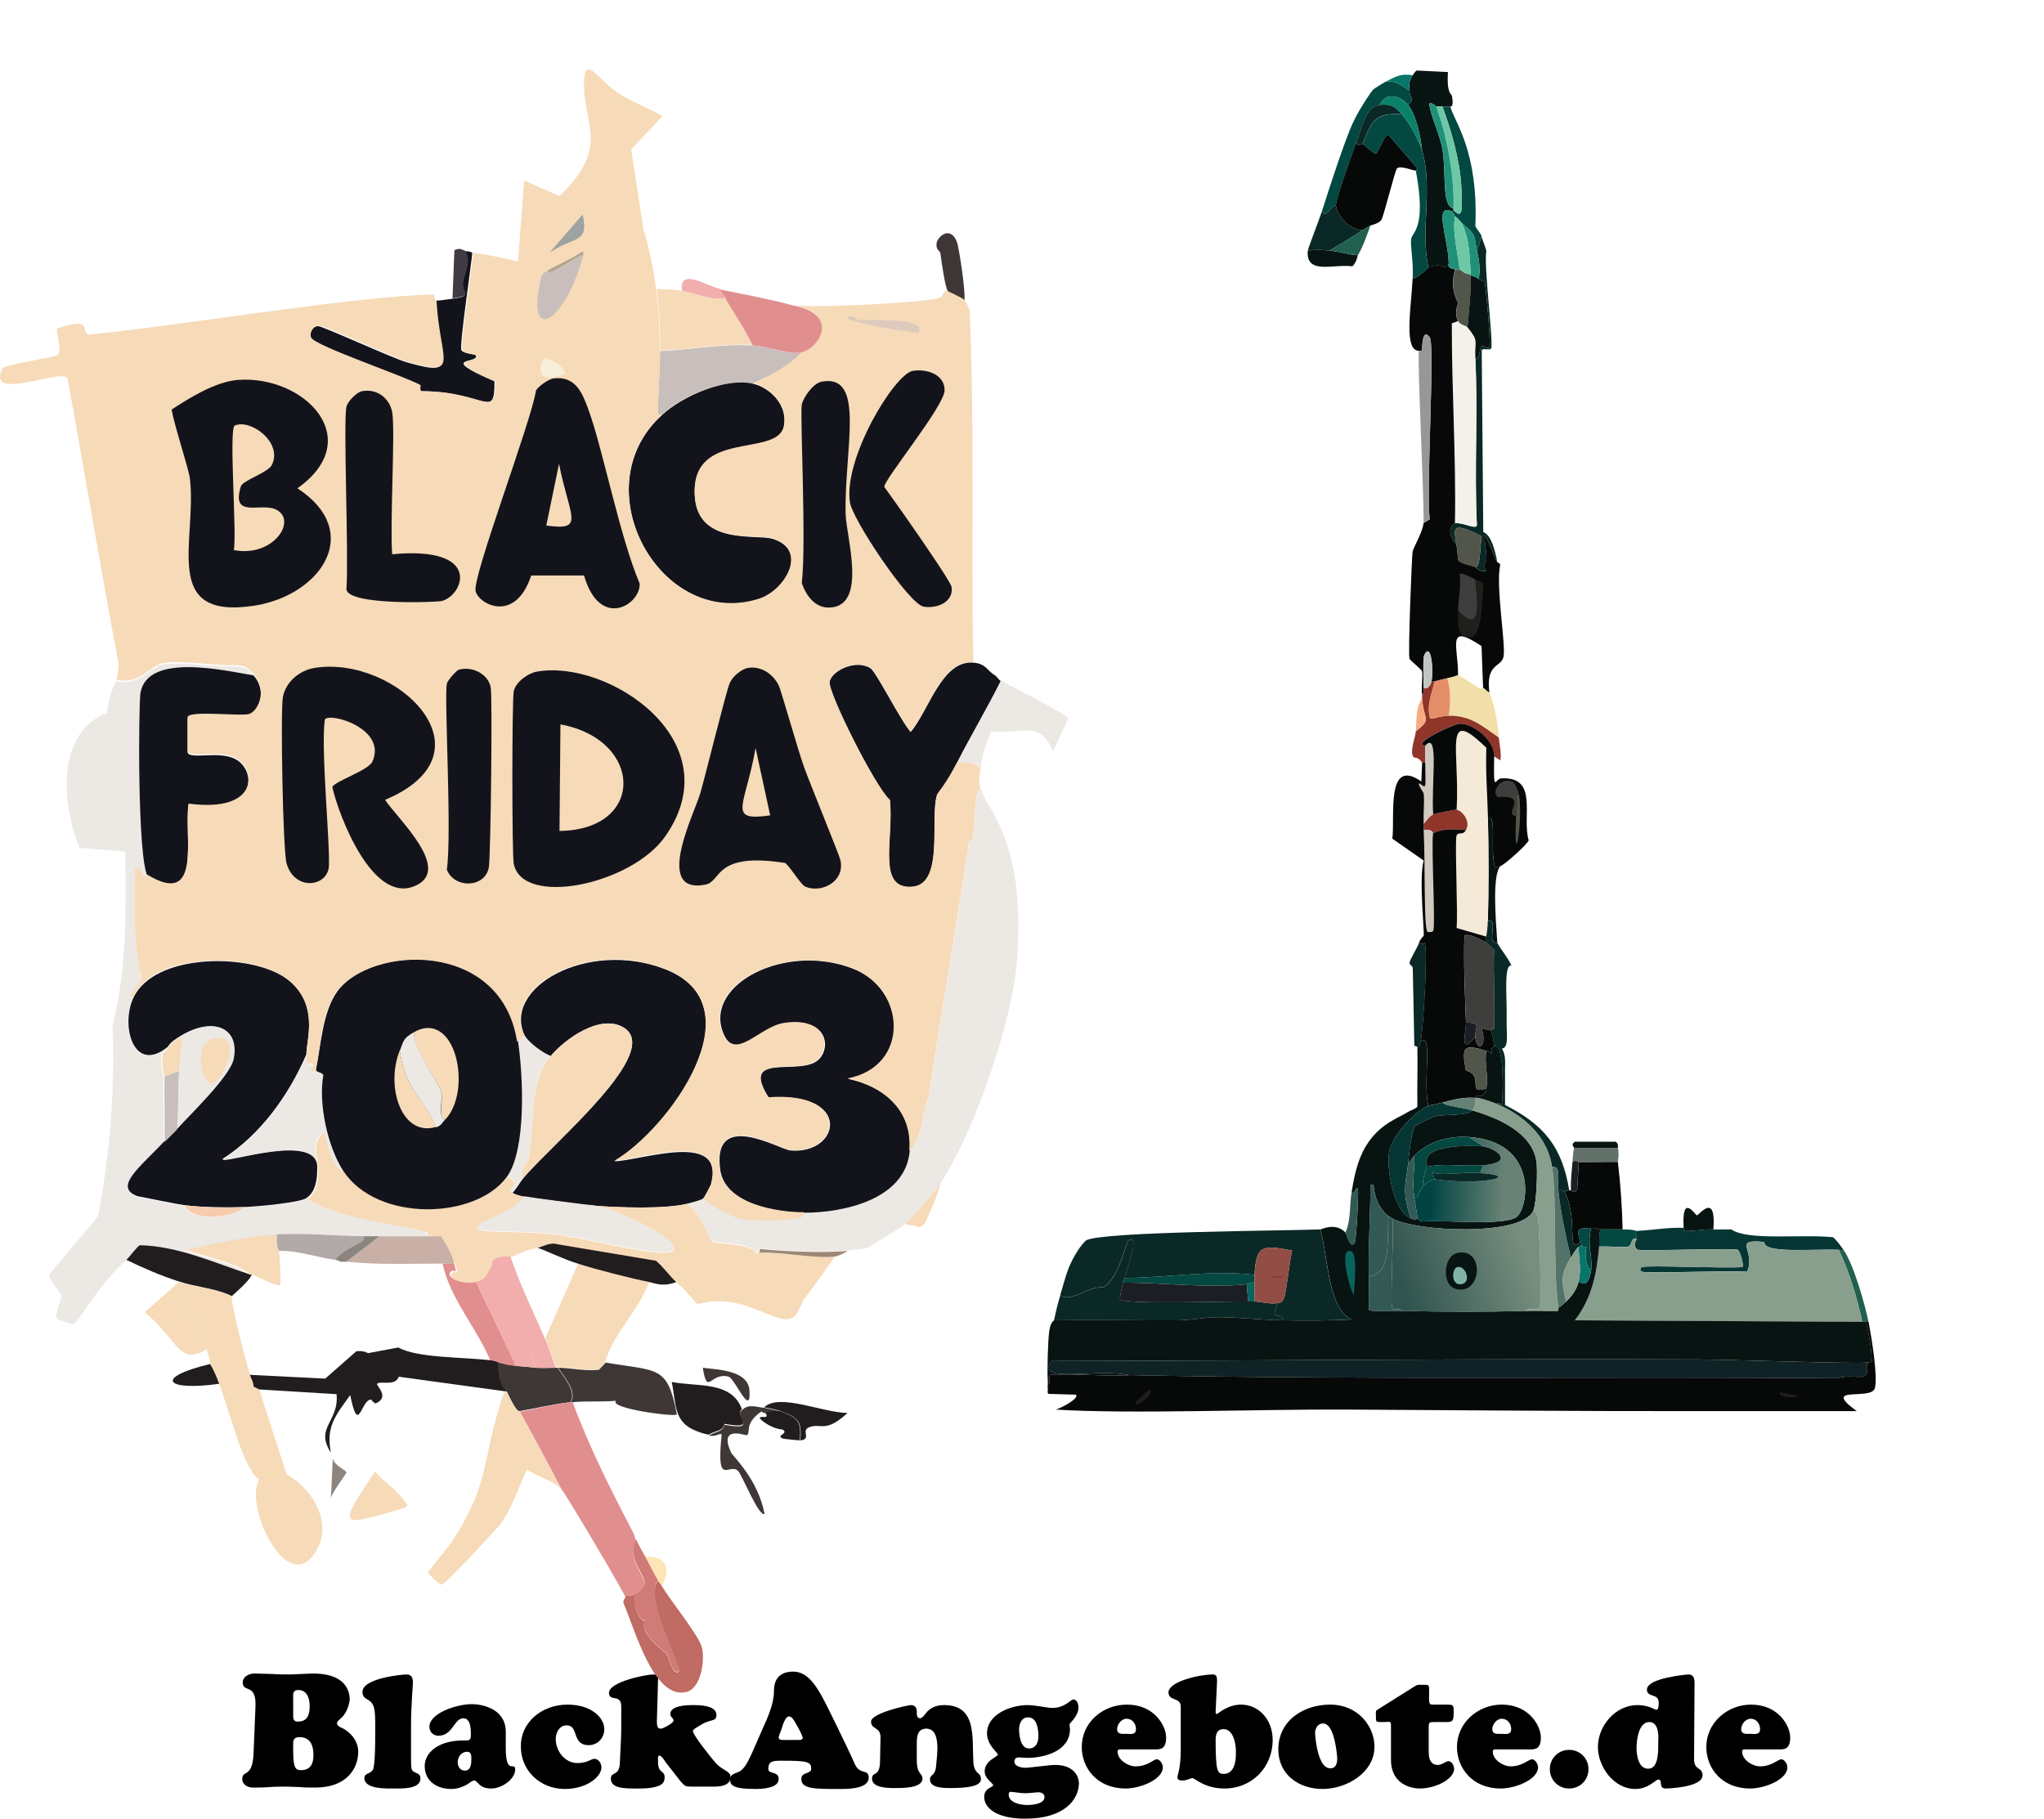 <?xml version="1.0" encoding="UTF-8"?> <svg xmlns="http://www.w3.org/2000/svg" xmlns:xlink="http://www.w3.org/1999/xlink" id="Ebene_1" data-name="Ebene 1" viewBox="0 0 433.64 385.87"><defs><style> .cls-1 { fill: #9ea2a1; } .cls-1, .cls-2, .cls-3, .cls-4, .cls-5, .cls-6, .cls-7, .cls-8, .cls-9, .cls-10, .cls-11, .cls-12, .cls-13, .cls-14, .cls-15, .cls-16, .cls-17, .cls-18, .cls-19, .cls-20, .cls-21, .cls-22, .cls-23, .cls-24, .cls-25, .cls-26, .cls-27, .cls-28, .cls-29, .cls-30, .cls-31, .cls-32, .cls-33, .cls-34, .cls-35, .cls-36, .cls-37, .cls-38, .cls-39, .cls-40, .cls-41, .cls-42, .cls-43, .cls-44, .cls-45, .cls-46, .cls-47, .cls-48, .cls-49, .cls-50, .cls-51, .cls-52, .cls-53, .cls-54, .cls-55, .cls-56 { stroke-width: 0px; } .cls-2 { fill: #6ec8a5; } .cls-3 { fill: #c0c7c1; } .cls-4 { fill: #c06b63; } .cls-5 { fill: url(#Unbenannter_Verlauf_240); } .cls-6 { fill: #403b42; } .cls-7 { fill: #52554a; } .cls-8 { fill: #f4f0ea; } .cls-9 { fill: #d0c9bf; } .cls-10 { fill: #ece8e4; } .cls-11 { fill: #13141b; } .cls-12 { fill: #d07b77; } .cls-13 { fill: #070909; } .cls-14 { fill: #547368; } .cls-15 { fill: #979894; } .cls-16 { fill: #034841; } .cls-17 { fill: #f7dab8; } .cls-18 { fill: #c8b0a7; } .cls-19 { fill: #211d1e; } .cls-20 { fill: #f2dea8; } .cls-21 { fill: #f6ccad; } .cls-23 { fill: #1b1e23; } .cls-24 { fill: #e18e8f; } .cls-25 { fill: #f1aeac; } .cls-26 { fill: url(#Unbenannter_Verlauf_242); } .cls-27 { fill: #209179; } .cls-28 { fill: #90352a; } .cls-29 { fill: #092826; } .cls-30 { fill: #62716a; } .cls-31 { fill: #8b847f; } .cls-32 { fill: #077569; } .cls-33 { fill: #081412; } .cls-34 { fill: #ddcabd; } .cls-35 { fill: #3e3e3c; } .cls-36 { fill: #08645d; } .cls-37 { fill: #924d45; } .cls-38 { fill: #f7eedb; } .cls-39 { fill: #b1aaa9; } .cls-40 { fill: #3e3736; } .cls-41 { fill: #f5e9d8; } .cls-42 { fill: #c8bfbc; } .cls-43 { fill: #9e8877; } .cls-44 { fill: #638275; } .cls-45 { fill: #899f8d; } .cls-46 { fill: #325953; } .cls-47 { fill: #0f2225; } .cls-48 { fill: #053634; } .cls-49 { fill: #80b3a5; } .cls-50 { fill: #1f1f1c; } .cls-51 { fill: #0a826a; } .cls-52 { fill: #f6ab83; } .cls-53 { fill: #21604e; } .cls-54 { fill: #fee5b6; } .cls-55 { fill: #b1a492; } .cls-56 { fill: #e38e68; } </style><linearGradient id="Unbenannter_Verlauf_242" data-name="Unbenannter Verlauf 242" x1="303.53" y1="250.13" x2="319.15" y2="250.56" gradientUnits="userSpaceOnUse"><stop offset="0" stop-color="#014443"></stop><stop offset="1" stop-color="#688375"></stop></linearGradient><linearGradient id="Unbenannter_Verlauf_240" data-name="Unbenannter Verlauf 240" x1="323.15" y1="264.07" x2="297.3" y2="272.69" gradientUnits="userSpaceOnUse"><stop offset="0" stop-color="#778e7e"></stop><stop offset="1" stop-color="#30544f"></stop></linearGradient></defs><g><path class="cls-22" d="m72.1,364.77c-.3.3-.6.5-.6.9s.4.6.7.8c1.4.5,3.8,2.4,3.8,5.2,0,3.4-2.3,7.6-9.1,7.6-1.2,0-2.2,0-3.2-.1-1,0-2-.1-3.1-.1-1.2,0-2.3,0-3.5.1s-2.3.1-3.5.1c-1,0-2.2-.6-2.2-1.8,0-2.1,2.2,0,2.4-5.6l.4-9.8c.2-5.1-2.7-2.8-2.7-5.1,0-1.3,1.4-1.9,2.5-1.9,1.3,0,2.5.1,3.8.1,1.3.1,2.5.1,3.8.1.8,0,1.6-.1,2.4-.1s1.6-.1,2.4-.1c6.2,0,7.8,3,7.8,5.6-.2,1.4-.8,3.1-2.1,4.1h0Zm-9.9-1.5c0,1.3-.1,2,1,2,2,0,2.5-1.4,2.5-3.3,0-1.5-.5-3.4-2.4-3.4-1.3,0-1.1,1-1.1,2v2.7h0Zm0,8.3c0,3.9.7,4,1.7,4,1.9,0,2.6-1.3,2.6-3.1,0-2.1-.6-3.9-3-3.9-1,0-1.3.5-1.3,1.3v1.7h0Z"></path><path class="cls-22" d="m87.2,372.97c0,.6,0,1.7.1,2.3.4,1.2,1.9.6,1.9,2.1,0,2.3-4.2,2.1-5.6,2.1s-6.3.2-6.3-2.2c0-1.2,1.5-.8,1.9-2,.4-1.4.4-5.6.4-7.3,0-1.3.1-3.9-.2-5.4-.5-2.5-2.5-1.6-2.5-3.6,0-3,8.8-3.7,9.3-3.7,1.2,0,1.4.8,1.4,1.8,0,.8-.4,4.5-.4,9.4v6.5h0Z"></path><path class="cls-22" d="m107.3,370.87c0,6,2,2.7,2,4.6s-2.7,4-5.1,4c-2.7,0-2.8-1.7-3.6-1.7-.4,0-.8.4-1.6.9-.8.4-1.8.9-3.3.9-2.8,0-5.6-1.5-5.6-4.9,0-2.4,2.3-5.4,8.3-5.4,1.1,0,1.5.1,1.5-1.2,0-1.1,0-3.5-1.6-3.5-2,0-2.2,3.7-5.3,3.7-1.1,0-1.9-.8-1.9-1.9,0-2.9,5.8-4.8,9-4.8,1.9,0,7.2.8,7.2,5.9v3.4h0Zm-10.2,3c0,.9.5,1.8,1.5,1.8,1.3,0,1.4-1.4,1.4-2.4,0-.8,0-1.6-.9-1.6-1.2,0-2,1.1-2,2.2h0Z"></path><path class="cls-22" d="m120.4,361.67c5.1,0,7.8,2.8,7.8,5.2,0,1.9-1.4,3.4-3.3,3.4-3.7,0-2-4.2-4.7-4.2-1.5,0-2.3,1.5-2.3,2.9,0,2.5,1.9,5.1,4.6,5.1,2.1,0,2.9-.9,3.6-.9.9,0,1.5,1,1.5,1.8,0,2-3.1,4.6-7.8,4.6-5.1,0-9.3-3.8-9.3-9-.1-4.9,4.2-8.9,9.9-8.9h0Z"></path><path class="cls-22" d="m141.2,373.87c-.1-.2-.9-1.4-1.3-1.4s-.3.8-.3,1c-.1,3,1.4,2,1.4,3.6,0,1-.2,2.4-5.5,2.4-2.8,0-5.9.1-5.9-2.1,0-1.6,1.8-.4,1.9-3.3.1-2.4.3-5.6.3-7.1v-4.9c0-2.8-2.6-.9-2.6-2.9,0-2.3,7.7-3.9,9.5-3.9.9,0,1,.5.9,1.3l-.2,7.2c-.1,2.2-.1,3,.8,3,.5,0,2.7-1.2,2.7-1.7s-.7-.8-.7-1.4c0-1.8,3.5-1.9,4.7-1.9,1.4,0,5.1,0,5.1,2.1,0,1.5-1.3.8-3.3,2.1-.3.2-1.7.9-1.7,1.3,0,.9,4,5.8,4.6,6.5,1.5,1.9,3.4,1.9,3.4,3.3,0,1-.8,2-3.4,2h-4.8c-1.4,0-1.5-.1-2.4-1.1l-3.2-4.1h0Z"></path><path class="cls-22" d="m161.8,366.77c1.1-2.4,2.4-5.3,2.4-8,0-2.4,1.1-4.1,4.1-4.1s4.8,3,6.1,5.3c.6,1,5.7,11.4,6.9,14.2,1.1,2.6,3,1,3,3,0,2.5-4.8,2.4-6.5,2.4-4.9,0-7.8,0-7.8-2.1,0-1.6,2.1-1,2.1-2.2,0-1.5-.9-1.7-6.3-1.7-1.8,0-2.8.1-2.8,1.7,0,1.3,2.2.4,2.2,2.2,0,2-3.7,2.1-5,2.1-4.9,0-5.3-.9-5.3-2,0-1.6,1.8-1.1,2.8-2.4.8-.9,1.5-2.5,2-3.6l2.1-4.8h0Zm7.1,2.4c.3,0,1.4.1,1.4-.4s-1-2.3-1.3-2.8-.9-1.8-1.6-1.8c-.8,0-1.4,2-1.5,2.4s-.7,1.7-.7,2.1c0,.6.9.5,1.2.5h2.5Z"></path><path class="cls-22" d="m194.5,373.37c0,3.3,1.2,2.7,1.2,4,0,2.1-4.5,2-5.9,2s-4.8,0-4.8-2c0-1.6,1.6-.2,1.7-3.5l.1-5.1c.1-2.5-2-1.7-2-3.5s7.8-3.5,8.5-3.5c.8,0,1.2.6,1.2,1.3v.6c0,.4.2.9.7.9s.9-.7,1.5-1.4c.7-.7,1.7-1.4,3.6-1.4,7,0,5.9,6.9,6.2,12.1.2,2.7,1.6,2.1,1.6,3.5,0,.6.1,2-6.3,2-1.2,0-4.5.1-4.5-1.8,0-1.2,1.1-.6,1.3-2.9.2-2.4,1.1-7.9-2.1-7.9-2.2,0-2,2.4-2,3.9v2.7h0Z"></path><path class="cls-22" d="m217.5,385.87c-6.3,0-8.7-2.4-8.7-4.6,0-2,1.9-2,1.9-2.5,0-.4-1.8-1.4-1.8-2.9,0-2.4,2.8-3.1,2.8-3.6,0-.4-2.3-2-2.3-4.5,0-4.1,5.1-6,8.6-6,1.7,0,4.1.6,5.3.6,2.6,0,3.9-1.8,4.4-1.8.8,0,1.1,1,1.1,1.7,0,1.9-1.9,3.3-1.9,3.6s.1.7.1,1c0,4.6-5.3,6.1-9.1,6.1-.6,0-1.2-.1-1.8-.1s-.9.4-.9.9c0,1,1.5,1.3,2.3,1.3,1.1,0,5-.6,6.4-.6,3.5,0,5,2,5,4-.1,3.3-3,7.4-11.4,7.4h0Zm.4-2.9c1.1,0,3.7-.2,3.7-1.7,0-.7-.7-1-1.3-1-.5,0-1.8.2-2.9.2-.8,0-2.6-.3-3-.3-.3,0-.4.3-.4.5-.1,1.8,2.5,2.3,3.9,2.3h0Zm.2-18.6c-1.3,0-1.9,1.3-1.9,2.5,0,1.3.3,4.1,2.1,4.1,1.5,0,2-1.3,2-2.6,0-1.5-.3-4-2.2-4h0Z"></path><path class="cls-22" d="m238,371.17c-.4,0-.9-.1-.9.5,0,1.7,2.2,3.1,3.8,3.1,2.6,0,3.8-1.5,4.5-1.5s1.3,1,1.3,1.7c0,2.6-4.8,4.5-7.9,4.5-6.1,0-9.3-4.4-9.3-8.8,0-5.2,4.4-9,9.6-9,5.8,0,8.3,4.5,8.3,7,0,2.2-1,2.5-2.1,2.5h-7.3Zm3-4.3c0-1.2-.8-2.2-2-2.2-1.1,0-2,1.2-2,2.2,0,1.2,1.2,1,2,1s2,.3,2-1h0Z"></path><path class="cls-22" d="m257.9,363.17c0,.2,0,.5.2.5s.7-.5,1.6-1,2.1-1,3.6-1c3.6,0,6.7,3,6.7,7.5,0,5.8-4.4,10.3-10.2,10.3-4.3,0-6.3-2.2-6.8-2.2s-1.1.5-2.2.5c-.5,0-1-.1-1-.7s.7-1.6.7-6v-9c0-2-2.6-1.1-2.6-3,0-2.3,6.6-3.8,9.4-3.8.9,0,.9.7.9,1.5l-.3,6.4h0Zm1.7,3.7c-1.5,0-1.7,1.2-1.7,2.4,0,6.6.4,7.1,1.7,7.1,2.2,0,2.6-2.5,2.6-4.3.1-1.6-.4-5.2-2.6-5.2h0Z"></path><path class="cls-22" d="m271.2,371.17c0-6.1,5.3-9.5,11-9.5,6,0,9.4,4.7,9.4,8.9,0,5.6-6,9-11,9s-9.4-3-9.4-8.4h0Zm9.5-5.5c-1.1,0-1.7,1-1.7,2,.1,2.1.8,7.4,3.1,7.5,1.3.1,1.6-1,1.6-2.1-.1-1.5-.7-7.4-3-7.4h0Z"></path><path class="cls-22" d="m303.1,371.67c0,2.3,1,2.8,1.9,2.8,1,0,1.7-.8,2.3-.8.7,0,1.2,1,1.2,1.6,0,2.2-3.9,4.2-7.3,4.2-1.7,0-6.1-.8-6.1-6.1v-7c0-.6,0-.9-.2-1s-.5,0-1.3,0c-.9,0-1.3,0-1.5-.1-.2-.2-.2-.6-.2-1.4,0-.5-.1-.9.3-1.1l7.8-4.9c.8-.5.8-.4,1.8-.4,1.4,0,1.4-.1,1.4,1.4,0,1-.1,2.1.1,2.5.1.3.3.3,1.2.3h2.4c1.5,0,1.5.1,1.5,1.6,0,1.9-.2,2.1-1.6,2.1h-2.4c-1.2,0-1.3,0-1.3,1.3v5h0Z"></path><path class="cls-22" d="m317.6,371.17c-.4,0-.9-.1-.9.5,0,1.7,2.2,3.1,3.8,3.1,2.5,0,3.8-1.5,4.5-1.5s1.3,1,1.3,1.7c0,2.6-4.8,4.5-7.9,4.5-6.1,0-9.3-4.4-9.3-8.8,0-5.2,4.5-9,9.5-9,5.8,0,8.3,4.5,8.3,7,0,2.2-1,2.5-2.1,2.5h-7.2,0Zm3-4.3c0-1.2-.8-2.2-2-2.2-1.1,0-2,1.2-2,2.2,0,1.2,1.2,1,2,1s2,.3,2-1h0Z"></path><path class="cls-22" d="m332.9,379.47c-2.3,0-4.1-1.8-4.1-4.1s1.8-4.1,4.1-4.1,4.1,1.8,4.1,4.1-1.8,4.1-4.1,4.1Z"></path><path class="cls-22" d="m359.4,373.27c0,2.4,1.8,1.6,1.8,3.4,0,2.6-7.5,2.8-7.8,2.8-1.7,0-.5-1.9-1.6-1.9-.3,0-.8.5-1.6,1-.8.5-1.8,1-3.3,1-4.5,0-7.9-4.7-7.9-8.9,0-4.5,3.7-8.9,8.4-8.9,2.4,0,3.7,1,4,1,.5,0,.5-1.1.5-1.5,0-2.1-2.5-1-2.5-2.8,0-2.5,8.7-3.2,8.8-3.2,1,0,1.3.7,1.3,1.8l-.1,16.2h0Zm-9.5-7.9c-2.3,0-2.7,3.9-2.7,5.5s.4,4.4,2.5,4.4c2.3,0,2.1-4.2,2.1-5.7.1-1.3.1-4.2-1.9-4.2h0Z"></path><path class="cls-22" d="m370.5,371.17c-.4,0-.9-.1-.9.5,0,1.7,2.2,3.1,3.8,3.1,2.5,0,3.8-1.5,4.5-1.5s1.3,1,1.3,1.7c0,2.6-4.8,4.5-7.9,4.5-6.1,0-9.3-4.4-9.3-8.8,0-5.2,4.5-9,9.5-9,5.8,0,8.3,4.5,8.3,7,0,2.2-1,2.5-2.1,2.5h-7.2,0Zm2.9-4.3c0-1.2-.8-2.2-2-2.2-1.1,0-2,1.2-2,2.2,0,1.2,1.2,1,2,1s2,.3,2-1h0Z"></path></g><g><g><g><path class="cls-40" d="m162.1,298.7c.9.1,2.6.5,3.5.8-2.1-.2-2.9.4-3.1.4-.1,0-.9-.3-1-.4-3.8,2.6-2.1,4.7-3.1,5-.4.1-6-2.2-3.3,3.7.3.7,5.7,5.6,7.1,13-1.2.7-4.7-8.1-5.6-9.1-1.9-1.9-4.7,3.8-3.5-7.7-.2-.5-1.1.5-2.7.2,1.2-.9,2.8-.6,3.3-2.3,7.3,1.3,1.9-1.5,3.7-3.1,1.4-1.4,2.8-.7,4.7-.5h0Z"></path><path class="cls-31" d="m70.6,309.5c.5,1.6,2.8,2.4,2.9,2.9,0,.3-3.3,4.5-3.3,5.6l.4-8.5Z"></path></g><path class="cls-42" d="m159.7,73.3c2.9.2,7.7,2,10.4,1.5-2.8,3-6.7,5-10.4,6.6-5.9-1.3-14.9,2.5-19.3,6.6-.3,0-.8.1-.8-.2-.1-4.4.5-8.9.4-13.3,6.6-.3,13.1-1.6,19.7-1.2h0Z"></path></g><g><path class="cls-10" d="m53.8,143.3c-6-1-22.5-4.9-24,3.7-.4,2.2-.6,34.5,1.5,38.8-.2-.1-.5.4-.6.4-.9-.6-.7-2.6-2.1-1.7.1,7.7-.6,15.6,1.5,23.2-1.5,2.9-3.6,4.3-1.9,4.1-2.8,6,.2,16.4,7.3,10.4-.3.5-.7.9-1.2,1.4-.3,2.9.4,4.6.4,4.8-.1,4.6.1,9.3,0,13.9-4.8,5.2-11,9.6-5.6,11.6.5.2,8.9,1.8,9.9,1.9,1.6,3.6,10.5,2.7,12.8.4,2.5-.1,11.6-.9,13.1-1.9,7.4,4.6,18.6,5,25.3,7,.2.1-.6.9,3.3,1.2-4.4-.1-8.8.1-13.1,0h-3.5c-6-.1-12.1-.8-18.2-.4-6.5.4-13,1.8-19.3,3.3,3.7,1.3,11.6,3,13.5,5.2-7.7-2.6-15.2-6-23.4-6.2-.5.1-2.3,2.6-2.9,3.1-5.8,5.3-10.2,13.3-11,13.5-.2,0-3.5-.9-3.7-1.4-.2-.7,1.2-4.4,1.2-4.6s-2.7-3.8-2.7-4.2c0-.8,9.3-11.1,10.4-12.8,2.6-13.4,3.6-26.9,3.1-40.6,3.1-12.1,2.8-24.4,2.7-36.7l-9.7-.8c-3.8-9-5.1-24.5,5.8-28.6.5-4.7,1.9-6.4,1.9-6.8,5.1,1.2,7-2.9,9.9-3.5,3.8-.7,11.7.7,15.8.4,2.4.4,2.5.7,3.5,1.9h0Z"></path><path class="cls-11" d="m206.5,140.6c2.7.2,2.9,1.7,4.6,2.7.3.2,1,1.1,1.2,1.2-2.9,5.9-6.3,11.5-9.3,17.4-2.3,4.6-4.1,6.4-4.2,6.8-1.6,4.7,1.6,18.9-5.2,19.5-7.7.7-4-10.1-4.8-18.4-3.1-2.7-13.2-22.9-12.8-25.1.4-2.4,5.6-4.9,8.7-2.9,1.2.8,6.6,11.5,8.5,13.5,3.8-4.4,6.6-15.3,13.3-14.7h0Z"></path><path class="cls-10" d="m208.1,163c-1.2-1.4-3.4-1.1-5-1.2,3-5.9,6.3-11.5,9.3-17.4,4.7,2.7,9.8,4.9,14.3,7.9l-3.3,7.1c-2.9-6.6-5.8-3.7-13.1-4.2-1.2,2.5-2,5.1-2.2,7.8h0Z"></path><path class="cls-19" d="m53,270.4h.4c-.3,1.3-4.1,4.4-4.2,4.6-3.5-1.7-7.6-1.9-11.2-3.1-3.8-1.2-7.7-2.9-11.2-4.6.6-.5,2.4-3,2.9-3.1,8.1.2,15.7,3.7,23.3,6.2h0Z"></path><path class="cls-17" d="m84.4,316.8c3.6,4.1,1.3,2.1,1.6,3.1-13.5,3.8-15.1,5.1-6.4-7.7,1.2,1.6,3.4,3.1,4.8,4.6Z"></path><path class="cls-40" d="m203,51.3c.4.9,1.9,10.6,1.6,12.4-.4-.5-3.3-1.7-3.5-1.9-.6-.8-1.4-6.6-1.6-8.1-.1-.5-1-.7-.8-2.1s2.9-3.8,4.3-.3Z"></path><g><path class="cls-11" d="m100.2,53.6c-.2,2.6-2.8,19.8-2.3,20.7.4.8,3,.7,3.1,1.2.5,1.7-8.4.1,3.9,5.4.1,8.5-2.1,2.1-15.7,2.1-.4-.3-.1-1.3-.2-1.3-3.1-1.7-22.6-8.4-23.2-10-.4-1.2.5-2.5,1.7-2.5,1,0,16.2,7,18.9,7.7,11.3,3.2,6.7-.1,6-13.1.8,0,2.6-.3,3.5-.4,4.6-.6,1.9-1.1,2.3-3.7.4-2.1,1.8-4.4.4-6.4,1.3,0,1.4.3,1.6.3h0Z"></path><path class="cls-6" d="m98.7,53.2c1.4,2,0,4.3-.4,6.4-.4,2.6,2.3,3.1-2.3,3.7l.4-10.2c1.2-.7,2,.1,2.3.1Z"></path></g><g><path class="cls-10" d="m208.1,167.2c1.1,4.8,9.5,10.5,7.7,36.1-.9,13.3-9,36.5-16.2,47.7-1,1.5-6,7.4-7.3,8.5-.8.7-7.9,5.2-8.7,5.4-1.2.1-2.4.3-3.7.4-4.8.5-13.6,0-18.6-.4-.6-.1-.1.9-1,.8-.2,0-.2-.9-3.1-1.6-.9-.2-5.9-.6-6.2-.8-1.6-2.8-2.6-6.1-5.2-8.1.9-.2,2.9-.6,3.5-1.2,1.5,1.8,6.6,4.3,8.7,4.6,1.4.2,14.1.7,12.6-1.6,8.4,0,21.6-2.8,22.4-13.1,2.6-1.9,2.9-8.5,4.2-11.8,2.7-17.9,5.8-35.8,8.5-53.7,0-.2.8-.6.8-.8.4-2.4.3-9.8,1.6-10.4h0Z"></path><path class="cls-17" d="m199.5,251.1c-.1,1.3-3.1,8.4-3.5,8.7-1,1-1.3.4-2.3.2-.5-.1-.9.1-1.6-.4,1.4-1.1,6.4-7,7.4-8.5h0Z"></path></g><path class="cls-54" d="m140.4,336.5c-.2-.4-.6-.8-.8-1.2-1-1.6-1.8-3.4-2.7-5,4.7-.3,5.4,2.9,3.5,6.2h0Z"></path><path class="cls-11" d="m193,244.2c-.9,10.3-14,13.1-22.4,13.1-5.8,0-16.8-1.8-17.8-9.1-1.8-13,12.6-4.3,14.9-4.1,10.5.9,13.4-12.5-4.6-11.2-6.1-9.6,5.8-4.8,10.1-7.7,3.2-2.2,2.9-9.4-6.6-8.1-5.6.8-10.8,8.9-13.3,1.7-3.6-10.1,13.4-18.8,27.6-13.3,11.5,4.4,12.4,20.9-1,23.4,7.7,1.6,13.8,6.7,13.1,15.3h0Z"></path><path class="cls-11" d="m65,223.7c-3.8,8.8-9.8,17.1-17.8,22.2.5,1.1,20.7-6.1,20.1,2.1,0,2.1-.3,4.9-2.3,6.2-1.5,1-10.6,1.8-13.1,1.9-3.9.1-8.8.1-12.8-.4-.9-.1-9.4-1.8-9.9-1.9-5.4-1.9.8-6.4,5.6-11.6.9-.9,1.8-1.7,2.7-2.7,2.7-3,11.3-11.2,12-14.9,1.2-6.9-4.6-8.8-11.2-4.8-1.1.7-2,1.2-2.7,2.3-7.2,5.9-10.1-4.4-7.3-10.4,4.5-9.6,25.2-9.6,32.7-3.9,6.8,5.3,4,12.9,4,15.9h0Z"></path><path class="cls-11" d="m149.3,254.2c-.6.5-2.6.9-3.5,1.2-5,1.2-14.7.8-20.1.4-1.7-.1-13.7-1.7-14.7-1.9-.7-.1-1.7-.4-2.3-.8.9-.9,1.5-2.1,2.3-3.1,6.5-7.7,30.1-27.1,21.1-32.1-4.9-2.7-12.2,2.5-15.3,6.2-1.6-.6-4.8-2.9-5.4-4.2-5.1-10.3,13.2-20.6,29.6-14.3,20.1,7.7.9,34.1-10.6,40.8,5.9-.2,23.6-6.7,20.5,5-.2.2-1.4,2.7-1.6,2.8h0Z"></path><path class="cls-11" d="m159.7,81.4c3.9.9,7.5,4.8,6.6,9.1-1.4,6.8-19.7.5-18.9,14.7.6,10.5,12.9,8.1,16.4,9.1,7.9,2.3,2.8,11-2.7,12.8-20.7,6.7-37.8-23.4-20.7-39,4.4-4.1,13.5-8,19.3-6.7h0Z"></path><path class="cls-11" d="m53.8,143.3c3,3.4,1.1,8-1,8.5-1.9.5-12.3-.8-13,.6v7.3c.7,1.5,6.8-.5,10.2,1.4,4.2,2.2,5.2,11.6-10,9.7-1,6.7,3,22.2-8.7,15.1-2.2-4.3-1.9-36.7-1.5-38.9,1.5-8.6,18-4.7,24-3.7h0Z"></path><path class="cls-10" d="m67,227.2c.6.6,1.1.2,1.6,1-1.1,6,.9,15.2,4.2,20.3-2.1,0-3.6-6.3-4.1-8.5-3,2.7-1.3,5-1.3,8.1.6-8.2-19.6-1.1-20.1-2.1,8-5.1,14-13.5,17.8-22.2,0,3.6.5,1.1,1.6,2.5,0,.1-.9.7-.2,1.4-.1-.1.3-.7.5-.5h0Z"></path><path class="cls-17" d="m144.7,61.7c2.9.5,6.4,2.2,9.3,1.5,1.9,3.3,4.2,6.5,5.8,10-6.6-.4-13.1.9-19.7,1.2-.1-4.4-.2-8.8-.8-13.1,1.6.1,3.7.1,5.4.4h0Z"></path><path class="cls-10" d="m111.4,219.8c.7,1.3,3.8,3.7,5.4,4.2-4.8,5.6-3.3,14.5-4.6,21.4-.3,1.7-2.2,2.6-1.2,4.4-.8.9-1.4,2.2-2.3,3.1-2-1.2,2.8-1.5-1.2-3.5,4.2-5.8,3.4-21.5,2.3-28.6l1.6-1h0Z"></path><g><path class="cls-17" d="m110.2,299.4c3,5.5,6,11,8.9,16.6-2-2.2-4.9-2.4-7.2-4.2-.6.1-2.6,7.1-5.6,11.4-.5.7-11.7,12.9-12.6,13-.5,0-2.9-2.3-2.9-2.5,0-.5,3.8-4.6,5.4-7.1,8.2-12.8,5.9-17.5,10.8-31.3h.4c2.4,4.8,2.7,3.9,2.8,4.1.1,0,0,0,0,0h0Z"></path><path class="cls-17" d="m137.7,272c-2.1,6-7.7,11-9.3,17l-1.3,1.5c-2.9.4-6-.4-8.7-.4h-.4c-.8-2-1.5-4.2-2.3-6.2l7-15.9c3.5,1.3,11.4,3.3,15,4h0Z"></path></g><path class="cls-19" d="m143.5,272c-2.9,1.1-4.4.3-5.8,0-3.6-.7-11.5-2.7-15.1-3.9-3-.9-5.9-2.4-8.9-3.5,1.4-.3,2.8-1.3,4.4-.8l20.9,3.5c1.7,1.4,3,3.3,4.5,4.7h0Z"></path><g><path class="cls-17" d="m72.8,248.4c7.2,10.9,28.2,10.3,34.8,1.2,3.9,2-.9,2.3,1.2,3.5.6.4,1.7.6,2.3.8-1,2.7-8.2,5.1-8.7,5.4-4.2,3.1,5.1,1.4,15.8,2.7,7.6.9,28,6.7,24.4,1.9-1.9-2.5-12.9-7.8-16.8-8.1,5.4.4,15.1.8,20.1-.4,2.6,2,3.6,5.3,5.2,8.1.3.2,5.3.6,6.2.8,2.9.7,2.9,1.5,3.1,1.6.9.1.4-.8,1-.8,0,.2-.1.6,0,.8.2.7,7.5,9.7,8.9,10.4-.3.4-1.4,2.8-1.6,2.9-3.4,3.1-10.4-5.4-20.7-2.5-.3-.1-2-2.4-4.4-4.6-1.6-1.4-2.8-3.3-4.4-4.6l-20.9-3.5c-1.7-.5-3,.5-4.4.8-2.4.4-3.4,1.1-5.4,1.9-.2.1-2.6-.1-3.7.8-.4.4-.1,1-.2,1.2-1.4,1.7-.9,2.8-3.5,3.5-2.3.6-5.8-.5-5.4-1.7.5-1.6,2,1.1.8-2.5-.7-2-1.7-3.6-2.7-5.4-3.8-.3-3.1-1.1-3.3-1.2-6.7-2-17.9-2.4-25.3-7,2-1.3,2.3-4,2.3-6.2,0-3.1-1.6-5.4,1.3-8.1.4,2,1.9,8.3,4,8.3h0Z"></path><path class="cls-17" d="m177.1,266.6c-2.2,3.3-4.6,6.5-7,9.7-1.4-.8-8.7-9.8-8.9-10.4,4.9-.3,11.4,1.2,15.9.7h0Z"></path></g><path class="cls-43" d="m179.8,265.4c-.6.5-2,1.1-2.7,1.2-4.5.5-11-1-15.9-.8-.1-.2,0-.5,0-.8,5,.5,13.8.9,18.6.4h0Z"></path><g><g><path class="cls-17" d="m49.2,275.1c-.4.8,3.2,14.9,3.9,16.6.3.8.8,1.6.8,2.5l1.1.6,5.8,18c5.8,3.3,10.2,10.9,5.8,17-6.1,8.5-14.9-10.7-11.6-15.9-3.3-2-6.1-13.9-8.5-20.3-1.3-3.5-1.8-4-1.9-4.2-.1-.1.1-.9-.8-3.1-1.9-4.8-4.1-9.4-5.8-14.3,3.6,1.1,7.7,1.4,11.2,3.1h0Z"></path><path class="cls-17" d="m43.8,286.3c-5.9,3.5-5.8-1.8-13.1-7.9l7.3-6.4c1.7,4.8,3.9,9.5,5.8,14.3h0Z"></path></g><path class="cls-17" d="m58.8,261.9c-.3,3.1.4,3.3.4,3.5.1.9.5,7.1.2,7.3-2.1-.2-4.2-1.7-6-2.3h-.4c-1.9-2.2-9.9-3.9-13.5-5.2,6.4-1.5,12.9-2.9,19.3-3.3h0Z"></path></g><path class="cls-18" d="m93.6,262.3c1.1,1.8,2.1,3.4,2.7,5.4.1.6-1.1.4-2.3.4-6.8,0-13.7.3-20.5-.4l7-5.4c4.4.1,8.7,0,13.1,0Z"></path><path class="cls-39" d="m77,262.3c2,.9-3.6,2.2-5.8,5-4-.5-7.9-2-12-1.9,0-.2-.7-.4-.4-3.5,6.1-.3,12.2.3,18.2.4h0Z"></path><path class="cls-42" d="m38,227.2c-.2,4.1-.1,8.3-.4,12.4-.9,1-1.8,1.8-2.7,2.7.1-4.6-.1-9.3,0-13.9l3.1-1.2h0Z"></path><path class="cls-17" d="m38,227.2l-3.1,1.2c0-.2-.7-1.9-.4-4.8.5-.4.8-.8,1.2-1.4.7-1.1,1.6-1.6,2.7-2.3.4,2.3-.3,4.9-.4,7.3h0Z"></path><path class="cls-21" d="m51.9,256.1c-2.3,2.3-11.2,3.3-12.8-.4,3.9.5,8.8.6,12.8.4Z"></path><path class="cls-31" d="m80.5,262.3l-7,5.4h-1.2c-.3,0-.3-.3-1.2-.4,2.2-2.8,7.8-4.1,5.8-5,0,0,3.6,0,3.6,0Z"></path><g><path class="cls-24" d="m168.2,64.8c10.5,2,5.4,9.5,1.9,10-2.8.5-7.5-1.4-10.4-1.5-1.6-3.5-3.9-6.7-5.8-10-.4-.7-.9-1.2-1.2-1.9,5.2,1.1,10.4,2,15.5,3.4h0Z"></path><path class="cls-25" d="m152.8,61.3c.2.7.8,1.3,1.2,1.9-2.8.7-6.4-1-9.3-1.5-.7-5,5.1-1.1,8.1-.4h0Z"></path></g><g><path class="cls-19" d="m104.1,288.6c1.2.1,1.4.4,1.6.4.2,5.2,1.8,5.9,1.9,6.2h-.4l-22.6-3.1c-.7,2.1-3.9.8-4.6,1.5-.3.3,2.9,2.9-.4,4.2-.1,0-.3-.5-.6-.4,0,0,0-.6-.6-.4-1.9.7-2.4,7.4-4.1-1-3.1,4.3-5.2,6.7-4.1,12.2-3.5-5.3,1.8-6.6,1.2-12.4l-16.4-1-1.2-.6c0-.9-.5-1.7-.8-2.5l16,.8,6.6-5.8c1.7-.2,2.4.4,2.5.4,2.1-.4,4.3-.8,6.4-1.2,4,2.2,12.9,2,19.6,2.7h0Z"></path><path class="cls-19" d="m46.5,293.6c-11.4,1.6-14-1.3-1.9-4.2,0,.2.6.7,1.9,4.2Z"></path><path class="cls-40" d="m121.5,297.5h-.4c1.4-2.2-1.3-5.2-2.7-7.3,2.7,0,5.8.8,8.7.4l1.4-1.5c11.1,1.9,13.1.5,15.1,11-.4.6-14.6-1.3-12.9-2.9-3.2.3-6.2,0-9.2.3h0Z"></path><g><path class="cls-19" d="m157.4,299c-1.8,1.6,3.6,4.4-3.7,3.1-.4,1.7-2.1,1.4-3.3,2.3-1.1-.2-1.7-.4-2.7-.8-4.9-1.9-4.2-5.8-5.2-10.4,5.3,1.1,12.7-.3,14.9,5.8h0Z"></path><path class="cls-19" d="m179.8,299.8c-4.9,4.5-5.7,1.9-8.3,3.1-1.5.7.7,2.5-1.7,2.7.2-3.6.1-4.7-4.2-6.2-.9-.3-2.5-.7-3.5-.8,3.2-3.1,12.3,1.1,17.7,1.2h0Z"></path><path class="cls-19" d="m165.5,299.4c4.3,1.5,4.4,2.6,4.2,6.2-.5,0-3.5-.3-3.7-.4-1.5-.7,1.5-1,0-1.9-2.6-.2-5-2.3-4.8-2.5.3-.5,2.1.4,1.2-1,.2,0,1-.6,3.1-.4h0Z"></path><path class="cls-40" d="m149.1,290.2c3.1.4,9.6.5,9.9,4.8.4,6-3.1-2.5-4.4-2.9-3.9-1.1-4.5,4.3-5.5-1.9Z"></path></g><path class="cls-40" d="m109.5,289.8c1.4.1,2.8.3,4.2.4,1.4.1,2.8,0,4.2,0h.4c1.4,2.1,4.1,5.1,2.7,7.3-3.7.4-7.2,1.3-10.8,1.9-.1-.2-.4.7-2.7-4.2-.2-.3-1.8-.9-1.9-6.2.2,0,1.3.5,3.9.8h0Z"></path></g><g><path class="cls-11" d="m109.9,221c1.1,7.1,1.8,22.8-2.3,28.6-6.6,9.2-27.6,9.8-34.8-1.2-3.3-5.1-5.3-14.3-4.2-20.3-.5-.7-1-.4-1.6-1,1.1-5.3,1.4-12.4,4.6-16.8,7.2-9.8,34.9-11,38.3,10.7h0Z"></path><path class="cls-17" d="m94.4,237.6c-1.6-.6-.3-4.2-.8-6-.4-1.5-6.1-9.4-5.8-12.6,9-5,12.5,12.6,6.6,18.6Z"></path><path class="cls-10" d="m87.8,219c-.2,3.1,5.4,11.1,5.8,12.6.4,1.8-.8,5.4.8,6-.8.8-.6,1.1-1.9,1.6-2.7-6.6-6.4-7.6-7.7-16.2.9-2.4.8-2.7,3-4h0Z"></path><path class="cls-17" d="m92.5,239.1c-7.2,2.2-10.8-8.4-7.7-16.2,1.3,8.7,5,9.6,7.7,16.2Z"></path></g><path class="cls-17" d="m111,249.9c-1-1.9.8-2.7,1.2-4.4,1.3-6.9-.1-15.8,4.6-21.4,3.1-3.7,10.4-8.9,15.3-6.2,9,4.9-14.6,24.4-21.1,32h0Z"></path><path class="cls-10" d="m125.7,255.7c4,.4,14.9,5.6,16.8,8.1,3.7,4.7-16.8-1-24.3-1.9-10.7-1.3-20.1.4-15.8-2.7.4-.3,7.7-2.7,8.7-5.4.9.2,12.9,1.8,14.6,1.9h0Z"></path><g><path class="cls-17" d="m136.5,48.6c1.2,3.8,2.2,8.8,2.7,12.8.6,4.3.7,8.8.8,13.1.1,4.4-.5,9-.4,13.3,0,.3.5.2.8.2-17.1,15.7-.1,45.7,20.7,39,5.5-1.8,10.6-10.5,2.7-12.8-3.5-1-15.9,1.5-16.4-9.1-.8-14.2,17.5-7.9,18.9-14.7.9-4.3-2.6-8.2-6.6-9.1,3.7-1.6,7.6-3.6,10.4-6.6,3.4-.6,8.5-8-1.9-10,4.8.8,29-.6,31.1-1.5.8-.3.9-1.8,1.7-1.5.2.2,3.1,1.5,3.5,1.9.9,1,.6,1.1,1.2,2.1,1.1,24.9.3,49.9.8,74.8-6.7-.6-9.5,10.3-13.3,14.7-1.9-2-7.3-12.8-8.5-13.5-3.1-2-8.3.6-8.7,2.9-.4,2.2,9.7,22.4,12.8,25.1.9,8.2-2.9,19.1,4.8,18.4,6.8-.6,3.7-14.8,5.2-19.5.1-.4,1.9-2.2,4.2-6.8,1.6,0,3.8-.2,5,1.2-.2,1.9-.5,2.2,0,4.2-1.3.6-1.1,8-1.6,10.6,0,.2-.8.6-.8.8-2.7,17.9-5.8,35.8-8.5,53.7-1.3,3.3-1.6,9.9-4.2,11.8.7-8.5-5.4-13.6-13.1-15.3,13.3-2.5,12.5-19,1-23.4-14.3-5.4-31.2,3.2-27.6,13.3,2.5,7.1,7.8-1,13.3-1.7,9.4-1.3,9.7,5.9,6.6,8.1-4.2,2.9-16.1-1.8-10.1,7.7,18-1.3,15.1,12.2,4.6,11.2-2.3-.2-16.6-9-14.9,4.1,1,7.3,12,9.1,17.8,9.1,1.6,2.2-11.1,1.8-12.6,1.6-2.1-.3-7.2-2.8-8.7-4.6.2-.1,1.5-2.6,1.6-2.9,3.1-11.8-14.6-5.3-20.5-5,11.5-6.7,30.8-33.1,10.6-40.8-16.4-6.3-34.7,4-29.6,14.3l-1.6,1.2c-3.4-21.7-31-20.4-38.3-10.6-3.1,4.4-3.4,11.4-4.4,16.7-.2-.2-.6.4-.6.4-.7-.7.2-1.3.2-1.4-1.1-1.4-1.6,1.1-1.6-2.5,0-2.9,2.8-10.6-4.1-15.9-7.4-5.7-28.2-5.8-32.7,3.9-1.7.2.4-1.2,1.9-4.1-2.1-7.6-1.4-15.5-1.5-23.2,1.4-.9,1.2,1.2,2.1,1.7,0,0,.4-.5.6-.4,11.7,7.1,7.7-8.4,8.7-15.1,15.2,2,14.3-7.4,10-9.7-3.4-1.8-9.6.2-10.2-1.4v-7.3c.6-1.4,11-.1,13-.6,2-.6,4-5.1,1-8.5-1.1-1.2-1.2-1.5-3.3-1.9-4.2.3-12.1-1.1-15.9-.4-2.9.5-4.8,4.7-9.9,3.5.2-1.2.6-2.4.4-3.7-3.8-20.1-7.1-40.2-10.8-60.3-1.5-2-17.3,5.2-13.8-2,.5-.9,11.4-2.4,11.8-2.9.9-1.1-.5-5.1-.2-5.6,8.1-2.7,4.7.9,6.8,1.3,18.6-1.8,57.3-8.3,73.1-8.5.4,0-.1,1.2.6,1.2.7,13,5.3,16.3-6,13.1-2.7-.7-17.9-7.8-18.9-7.7-1.2,0-2.1,1.4-1.7,2.5.6,1.7,20.1,8.3,23.2,10.1.1.1-.2,1.1.2,1.3,13.6,0,15.7,6.3,15.7-2.1-12.3-5.3-3.3-3.7-3.9-5.4-.1-.4-2.7-.3-3.1-1.2-.5-.9,2.1-18.1,2.3-20.7,3.2.5,6.3,1.1,9.5,1.9l1.3-17.2,7.5,3.3c11-10.6,4.9-15.4,5.2-24.2.2-6.1,2.9-.4,7.5,2.5,3.3,2.1,9,4.3,9.1,4.8l-6.6,7,2.6,16.9h0Z"></path><g><path class="cls-11" d="m76.8,83c3.1-.6,5.8,1.4,6.4,4.4.7,3.9-.5,23.1,0,30.2,19.2-1.8,15.2,8.6,10.6,9.9-1,.3-20.1,1-20.3-2.5.5-7.6-.7-35.5,0-38.7.3-1.2,2.2-3.1,3.3-3.3h0Z"></path><g><path class="cls-11" d="m193.6,78.7c2.8-.5,6.8.6,6.8,4.1,0,3.3-12.9,19-12.8,20.5,2,2.7,14.2,20,14.3,21.3.4,3.3-3.4,4.6-6,4.1-3.2-.7-15.2-18.7-15.6-22.2-1.3-9.4,9.4-27,13.3-27.8h0Z"></path><path class="cls-11" d="m174.2,81c9.6-1.9,4.9,14.2,5.2,28,.1,4.8,4.7,19.5-3.3,19.9-3.1.2-5.1-2.5-6-5.2,1-8.4-.4-35.4,0-37.9.4-1.6,2.4-4.4,4.1-4.8h0Z"></path></g><g><path class="cls-11" d="m66.8,141.7c17.3-2.7,38.7,18,14.9,28,2.5,3.9,14.8,15.1,6,18.4-8.7,3.3-15.7-14.6-17.2-21.1.4-1.2,7.6-3.5,8.5-5.4,3.2-7.1-9.3-10.6-10.1-8.9-.9,6.7,1.4,28.9.8,31.7-.9,3.9-7.3,4.4-8.9-1.2-.8-2.8-1.3-32.2-.8-35.2.5-3.2,3.5-5.8,6.8-6.3h0Z"></path><path class="cls-11" d="m97.3,142.1c2.8-.8,6.2.8,6.8,3.7.4,1.9,0,36.4-.4,38.3-.9,4.4-7.4,4.4-8.9.4,1.1-7.6-.6-36.8,0-39.4.1-.7,2-2.8,2.5-3h0Z"></path></g><path class="cls-42" d="m116.1,57.5c.9,1.2,4.7-2.3,7.7-3.5-3.8,14.5-12.6,19.8-8.9,4.5.2-.5.9-.8,1.2-1Z"></path><path class="cls-34" d="m180.4,67.1c1.1-.2,1.4.8,1.6.8,2.8,0,15.1-.5,12.8,2.7-4.9-.4-18.1-2.9-14.4-3.5h0Z"></path><path class="cls-1" d="m123.6,45.5c1.4,6.2-1.6,4.5-7,8.1l7-8.1Z"></path><path class="cls-38" d="m115.5,76c.6-.2,4.2,1.6,4.4,3.3-7.3,2.9-5.1-3-4.4-3.3Z"></path><path class="cls-55" d="m123.8,54c-3.1,1.2-6.8,4.6-7.7,3.5.6-.6,6-2.9,7.5-4.2l.2.7Z"></path><g><path class="cls-11" d="m113.9,142.5c15.1-2.7,41.5,14.7,27.2,35-7.2,10.2-30.2,15-32.1,5.8-.4-1.8-.4-34.9,0-36.7.5-2,3.1-3.8,4.9-4.1Z"></path><path class="cls-17" d="m118.9,153.7c17.6,3.2,18.1,22.4-.2,22.6l.2-22.6Z"></path></g><g><path class="cls-11" d="m50.5,80.6c14.2-1,27.3,12.6,12.6,23,14.2,9.3,4.9,22.7-9.1,24.9-20,3.1-12.2-13.6-13.7-26.9-.3-2.3-3.2-10.9-3.9-14.7,4-2.6,9.3-5.9,14.1-6.3h0Z"></path><path class="cls-17" d="m49.8,90.3c3.3-1.5,10.2,3.5,7.9,8.3-.8,1.7-6.2,3.3-6.6,4.6-2.1,6.8,4,3.5,7.2,4.8,5.1,2.1-.2,10.4-8.7,8.7.7-3-1.1-25.8.2-26.4h0Z"></path></g><g><path class="cls-11" d="m117.4,80.3c4.8-.6,6.2,3.2,7.5,6.8,3,8.2,6.5,26.5,10.8,36.7.3,4.4-8.4,10-11.8-1.7h-11.2c-3.4,10.3-11.2,6.1-11.8,3.3-.7-3.1,11.8-35.9,12.8-42.5.5-1,2.8-2.5,3.7-2.6h0Z"></path><path class="cls-17" d="m118.6,98.4c2.2,11.3,5.7,14.3-2.7,13.1l2.7-13.1Z"></path></g><g><path class="cls-11" d="m158.8,141.7c2.7-.4,5.2,1.3,6.4,3.7.5,1,4,13.5,5.4,17.4,1.3,3.6,7.5,18.7,7.7,19.7,1,4.6-4.1,7.1-7.5,5.6-.9-.4-3.1-4.1-4.2-5-15.3-2.4-13.4,4-17,4.6-11.1,2.1-2.1-15.5-1-19.5,1.2-4.2,5.6-22.1,6.2-23.2.5-1.4,2.5-3.1,4-3.3h0Z"></path><path class="cls-17" d="m160.3,158.7l3.1,14.3c-9.3,1.3-5.3-1.8-3.1-14.3Z"></path></g></g></g><g><path class="cls-24" d="m121.1,297.5h.4c3.6,9.8,8.3,19,13.1,28.2,0,0-.1.3.4,1.2-3,5.6,5.6,8.9-.4,11.6-1.4.6-2-.2-1.9.4-.8-1.9-12.6-21.8-13.5-22.8-2.9-5.6-5.9-11.1-8.9-16.6,3.6-.6,7.1-1.6,10.8-2h0Z"></path><g><path class="cls-4" d="m140.4,336.5c1.9,3.2,7.8,10.4,8.5,13s-.1,8.7-3.3,9.5c-6.9,1.6-10.8-13-13.3-18.8-.3-.6.5-1.2.4-1.4,0-.6.5.2,1.9-.4-.2,1.9.6,5.2,2.3,5.6-1.6,2.5,4.4,6.6,4.6,7,.4.5,1.1,4.6,2.5,3.7.9-.6-7.6-15.6-4.4-19.3.2.3.5.7.8,1.1h0Z"></path><path class="cls-12" d="m136.9,330.3c.9,1.6,1.7,3.4,2.7,5-3.1,3.7,5.4,18.7,4.4,19.3-1.4.9-2.1-3.2-2.5-3.7-.3-.4-6.2-4.5-4.6-7-1.7-.4-2.6-3.7-2.3-5.6,6-2.7-2.6-6,.4-11.6.6,1.3,1.3,2.5,1.9,3.6h0Z"></path></g><path class="cls-24" d="m101,272l8.5,17.8c-2.6-.2-3.7-.8-3.9-.8s-.3-.3-1.6-.4c-2.9-6.9-8.6-13.2-10.1-20.5,1.3,0,2.4.2,2.3-.4,1.2,3.6-.2.9-.8,2.5-.3,1.3,3.3,2.4,5.6,1.8h0Z"></path><path class="cls-25" d="m113.7,290.2c-1.4-.1-2.8-.3-4.2-.4l-8.5-17.8c2.6-.7,2-1.8,3.5-3.5,3.5,3.6,7.2,15.6,9.2,21.7h0Z"></path><path class="cls-25" d="m108.3,266.6c2,6,4.8,11.6,7.3,17.4.9,2,1.6,4.2,2.3,6.2-1.4,0-2.9.1-4.2,0-2.1-6-5.8-18-9.3-21.6.1-.1-.2-.8.2-1.2,1.1-1,3.5-.8,3.7-.8h0Z"></path></g><g><path class="cls-10" d="m37.6,239.5c.3-4.1.2-8.3.4-12.4.1-2.4.8-4.9.4-7.3,6.6-4,12.5-2,11.2,4.8-.7,3.7-9.3,11.9-12,14.9h0Z"></path><path class="cls-17" d="m45.9,220.2c6.1-.4,1,9.5-.8,9.7-2.5.1-4.3-9.3.8-9.7Z"></path></g></g></g><g><path class="cls-33" d="m363.51,260.85c-1.91-.08-4.13.41-6.15.33-.27-.01-.13-.66-.17-.66-.43-7.58,2.45-2.67,2.82-2.66.42.02,4.11-5.13,3.49,2.99Z"></path><path class="cls-29" d="m317.65,119.29l-2.49-5.65c-.55.04.34,3.23.17,5.48-.02.23-1.07.15,0,1.99-1.3.41-2.2-.79-2.33-.83,1.13.07.94-3.91,1.33-6.48-6.73-3.48-5.84-1.5-5.32,1.83-2.77-3.83-.34-4.37-.33-4.65,2.14-.06,4.19,1.36,4.65.5-.57-11.75.24-23.66-.33-35.39,1.21.1.66-2.36,1.5-2.66.31-.11,1.16.77,1.5.17.33-.6-.77-12.98-1-13.62-.11-.31-.84-.55-1.33-.83.52-1.69.05-4.3-.33-5.98l1-2.99c.16.88.85,2.2,1,3.16-.63,2.67,1.59,19.76,1,20.6-.31.43-1.69-.1-1.99.33q.17,19.27.33,38.55c.11.35,1.75-.06,2.99,6.48Z"></path><path class="cls-33" d="m318.32,183.76c-1.82,1.92-.96,11.66-.66,16.28-.03-.05-.82.07-1-.5-.44-1.43.91-4.62-1-4.15.19-7.17.18-14.76,0-21.93,2-.55.35,6.53,1.5,10.63.3-.21.88-.23,1.16-.33Z"></path><path class="cls-41" d="m315.66,173.46c.18,7.17.19,14.76,0,21.93-.03,1.23-.13,2.11-.33,3.32l-6.31-1.83c.32-2.78-.42-18.72,0-19.61.44-.93,1.22.13,1.99-1.16,1.07-1.79-.72-4.09-1.99-4.32.71-12.84-2.97-22.17,6.31-13.13-.2,4.94.21,9.86.33,14.79Z"></path><path class="cls-8" d="m309.35,68.12c.45.87,1.65.91,1.99,1.33,2.52,3.12,1.47,2.64,1.66,6.65.57,11.73-.24,23.64.33,35.39-.47.87-2.51-.56-4.65-.5.25-14.06-.7-28.29-.66-42.37l1.33-.5Z"></path><g><path class="cls-20" d="m314.66,145.88c.29.15.91.88,1.33,1,.06.49,1.47,2.88,1.99,9.64-3.68-2.61-6.09-4.72-10.63-4.65.37-2.68.49-5.37-.33-7.98.75-.17,1.6-.38,2.33-.66,1.48.8,3.98,2.54,4.82,2.99.04.02.29-.44.5-.33Z"></path><path class="cls-28" d="m304.36,144.55c-.65,2.94-1.68,4.81-1,7.81.26.46,1.84-.47,3.99-.5,4.55-.07,6.95,2.04,10.63,4.65.12,1.59.6,3.19.33,4.82l-1.33-.83c.04-3.43-4.2-6.83-7.14-6.98-1.43-.07-10.85,4.54-7.48,4.65.02,1.22-.02,2.44,0,3.66-.2-.02-.65.03-.66,0-.93-1.55-1.7-.69-1.99-1.5-.5-1.38.54-3.74.66-5.15,3.53-2.78,1.67-2.2,1.33-6.98-.02-.33.04-.67,0-1,.49.04.32-.61.33-1.33.72.61,1.47-.44,1.66-1.33.21-.02.49.05.66,0Z"></path><path class="cls-52" d="m300.37,155.18c.19-2.23-.08-5.08,1.33-6.98.34,4.78,2.2,4.19-1.33,6.98Z"></path><path class="cls-56" d="m307.02,143.88c.82,2.61.7,5.3.33,7.98-2.14.03-3.73.96-3.99.5-.68-3,.34-4.87,1-7.81.93-.26,1.72-.45,2.66-.66Z"></path></g><g><path class="cls-7" d="m313,120.29c-.86-.3-3.21-.72-3.66-1.5-.11-1.03-.17-2.15-.33-3.16-.53-3.33-1.42-5.31,5.32-1.83-.39,2.57-.2,6.55-1.33,6.48Z"></path><g><path class="cls-13" d="m308.68,57.15c-1.2,4.42.6,6.75.66,7.14.03.19-.95,1.99,0,3.82l-1.33.5c-.04,14.08.92,28.31.66,42.37,0,.29-2.43.83.33,4.65.16,1.01.22,2.13.33,3.16.45.78,2.79,1.19,3.66,1.5.13.05,1.02,1.24,2.33.83-1.07-1.84-.02-1.76,0-1.99.17-2.26-.72-5.45-.17-5.48l2.49,5.65s.28-.02.66.5c-1.08,4.13,1.25,17.26.66,19.61-.54,2.19-3.77,1.35-2.99,7.48-.42-.12-1.04-.85-1.33-1l-.33-8.81c-7.62-5.09-4.92.06-4.98,6.15-.73.29-1.57.49-2.33.66-.94.22-1.72.4-2.66.66-.17.05-.45-.02-.66,0,.48-2.21-.03-8.43-1.5-5.65-.39.73-.15,5.6-.17,6.98,0,.72.16,1.37-.33,1.33-.17-1.41.23-4.03,0-4.82-.11-.36-2.55-2.29-2.66-2.66-.32-1.09.49-21.48.66-22.6.16-1.01,2.13-4.14,2.33-6.15l1.33-.83c-.86-4.68,1.11-36.97,0-38.55-1.66-2.34-1.61,2.37-1.66,2.66-.05.28-.66.13-.66.17-3.27-.04-1.63-9.22-1.33-15.29,1.36-.29,3.14-2.24,3.32-2.33,3.28-1.48,3.46,1,4.32-1-.28,1.33.88,1.08,1.33,1.33Z"></path><path class="cls-35" d="m313,122.95c.26,3.65,1.8,12.27-3.66,6.65,0-2.19.67-5.28.33-7.81.24-.45,2.89.9,3.32,1.16Z"></path><path class="cls-50" d="m309.35,129.6c5.46,5.63,3.92-3,3.66-6.65.08.05.62.07,1.66.83-.22,2.25.04,11.26-2.82,11.46-3.1.22-2.49-3.67-2.49-5.65Z"></path><path class="cls-3" d="m303.7,144.55c-.19.89-.94,1.93-1.66,1.33.02-1.38-.22-6.24.17-6.98,1.47-2.78,1.97,3.44,1.5,5.65Z"></path></g></g><path class="cls-28" d="m311.01,176.12c-5.44-.63-6.62.67-6.98.66-.11,0-.01-.95-1.99-.66-.02-.43.02-.92,0-1.33.64-.69,1.12-1.54,1.99-1.99.39-.2,4.73-1.04,4.98-1,1.28.23,3.06,2.53,1.99,4.32Z"></path><path class="cls-9" d="m304.03,172.79c-.87.45-1.36,1.31-1.99,1.99-.1-2.04.22-4.82,0-6.48-.02-.16-1.1-1.58-1-1.99.12-.47,1,1.01,1.33.33.11-.22.02-3.96,0-4.82-.02-1.22.02-2.44,0-3.66,3-3.3,1.17,8.6,1.66,14.62Z"></path><g><path class="cls-13" d="m316.99,160.5c-.13,8.2.11,4.73,1.5,4.65,8.02-.42,4.32,8.04,5.82,13.13-.15.78-5.09,5.17-5.98,5.48-.29.1-.86.13-1.16.33-1.14-4.1.5-11.18-1.5-10.63-.12-4.93-.54-9.85-.33-14.79-9.29-9.05-5.61.28-6.31,13.13-.25-.05-4.59.8-4.98,1-.49-6.02,1.34-17.92-1.66-14.62-3.37-.12,6.05-4.73,7.48-4.65,2.94.15,7.18,3.55,7.14,6.98Z"></path><path class="cls-35" d="m322.3,168.81l-.66-.17c.38,1.48.07,2.99,0,4.49-2.99-.16,3.06-4.63-3.82-3.99-1.48-.65.15-4.41,2.99-3.32.84.32,1.47,2.79,1.5,2.99Z"></path><path class="cls-7" d="m322.3,168.81c.81,6.23-1.23,16.92-.66,4.32.07-1.49.38-3,0-4.49l.66.17Z"></path></g><g><path class="cls-33" d="m308.02,20.27c.52,2.85-.37,2.2-.33,2.33-.55-.03-1.12.05-1.66,0-.75-.07-.86.01-1.33,0-.08,0-.57-.81-1.5-.66.45,3.19,2.25,6.42,2.82,9.8.85,4.99-.22,12.02,2.33,12.46,0,.11.02.23,0,.33-.05.23-.02.37-.33.33-3.95-1.86-.79,5.7-.66,10.97-.86,2-1.04-.49-4.32,1-1.75-8.23,1.03-16.78-1.33-24.92-.28-2.68-1.25-7.61-2.99-9.64,1.75-1.62.28-1.2.33-2.99.02-.58-.44-1.68.66-3.32.25-.38.47-.72.83-1l6.65.33c-.31,4.61.78,4.72.83,4.98Z"></path><path class="cls-16" d="m299.04,19.27c-.05,1.79,1.42,1.37-.33,2.99-1.77-2.06-4.73-2.77-5.98,0-3.09.31-3.89,5.22-4.98,7.98-.77,1.95-4.4,12.18-4.32,13.29-1.5.4-1.98,2.99-2.99,1.33,1.53-4.79,4.83-15.09,6.65-18.94.21-.45.43-.89.66-1.33.68-1.27,2.86-4.89,3.66-5.65.21-.2,2.14-1.4,2.66-1.66,1.97-.19,3.49.89,4.98,1.99Z"></path><path class="cls-32" d="m299.71,15.95c-1.1,1.64-.65,2.75-.66,3.32-1.49-1.1-3.01-2.19-4.98-1.99,2.11-1.06,2.98-1.7,5.65-1.33Z"></path><path class="cls-16" d="m307.68,22.6c.96,3.45,5.99,9.43,5.32,25.42.35.66,1.22,1.56,1.33,2.16l-1,2.99c-.19-.82-.3-2.36-.66-3.16-.51-1.1-1.91-2.03-2.66-2.82-.49-.51-.73-.88-1.33-1.33-.09-.07-.61-.97-.66-1,.31.04.28-.1.33-.33,1.99,2.15,1.94,0,1.66-5.15-.29-5.33-2.12-11.74-3.99-16.78.55.05,1.11-.03,1.66,0Z"></path><path class="cls-13" d="m300.37,36.22c-.89-.11-3.28-1.15-3.99-.5-.42.39-2.66,9.61-3.32,10.97-.72.83-2.22,1.09-2.33,1.16-.08.06-.85.46-1.66,1-2.96-.09-5.5-3.33-5.65-5.32-.08-1.11,3.55-11.35,4.32-13.29.71,1.14.72.07,1.33.33.75.33,2.36,2.1,2.82,1.99.56-.12,1.74-4.01,2.66-3.99l6.15,7.14-.33.5Z"></path><path class="cls-16" d="m297.38,24.26c1.44,1.4,3.77,5.76,4.32,7.64,2.36,8.14-.42,16.69,1.33,24.92-.18.08-1.96,2.03-3.32,2.33.19-3.81-.56-7.02-.33-8.47.23-1.51,3.29-2.1,1-14.45l.33-.5-6.15-7.14c-.91-.03-2.1,3.87-2.66,3.99-.47.1-2.07-1.66-2.82-1.99,1.92-4.95,2.71-6.7,8.31-6.31Z"></path><path class="cls-15" d="m302.03,110.99c.04-7.28-1.35-33.69-1-36.55,0-.03.61.12.66-.17.05-.29,0-5,1.66-2.66,1.11,1.57-.86,33.87,0,38.55l-1.33.83Z"></path><path class="cls-29" d="m289.08,48.85c-2.3,1.52-4.66,2.84-6.98,4.32-1.46-.15-3.17-.22-4.65,0,.04-.44,2.5-6.77,2.99-8.31,1.01,1.66,1.49-.92,2.99-1.33.15,1.98,2.69,5.23,5.65,5.32Z"></path><path class="cls-33" d="m282.1,53.17c1.92.19,4.01.87,5.98,1-.08.13-.28,1.48-1.16,2.33-4.12-.51-9.93,1.85-9.47-3.32,1.48-.22,3.19-.15,4.65,0Z"></path><path class="cls-53" d="m290.74,47.85c-.79,2.12-1.5,4.36-2.66,6.31-1.97-.13-4.06-.8-5.98-1,2.32-1.48,4.68-2.8,6.98-4.32.82-.54,1.58-.94,1.66-1Z"></path><path class="cls-2" d="m306.02,22.6c1.87,5.04,3.7,11.45,3.99,16.78.28,5.16.33,7.3-1.66,5.15.02-.1,0-.23,0-.33.28-6.48-1.35-15.45-3.66-21.6.47.01.58-.07,1.33,0Z"></path><path class="cls-27" d="m304.69,22.6c2.3,6.15,3.94,15.11,3.66,21.6-2.54-.44-1.47-7.47-2.33-12.46-.58-3.39-2.37-6.62-2.82-9.8.93-.15,1.41.66,1.5.66Z"></path><path class="cls-27" d="m308.02,44.86c.05.03.57.93.66,1-.58,3.68.6,7.59,1,11.3-.25-.09-.83.09-1,0-.45-.25-1.61,0-1.33-1.33-.12-5.26-3.29-12.82.66-10.97Z"></path><path class="cls-51" d="m298.71,22.26c1.74,2.02,2.71,6.95,2.99,9.64-.55-1.88-2.88-6.25-4.32-7.64-1.14-1.1-1.67-2.3-4.65-1.99,1.25-2.77,4.21-2.06,5.98,0Z"></path><path class="cls-29" d="m292.73,22.26c2.98-.3,3.51.89,4.65,1.99-5.59-.39-6.39,1.36-8.31,6.31-.61-.27-.62.81-1.33-.33,1.09-2.75,1.9-7.66,4.98-7.98Z"></path><g><path class="cls-7" d="m309.68,57.15c.12.04,1.23,1.18,2.33,1,0,.11,0,.22,0,.33.15,3.61-.4,7.36-.66,10.97-.34-.42-1.55-.46-1.99-1.33-.95-1.83.03-3.63,0-3.82-.06-.39-1.87-2.72-.66-7.14.17.09.75-.09,1,0Z"></path><path class="cls-33" d="m313.67,59.15c.49.29,1.22.52,1.33.83.22.65,1.33,13.03,1,13.62-.34.61-1.19-.28-1.5-.17-.83.3-.29,2.76-1.5,2.66-.19-4,.86-3.52-1.66-6.65.26-3.6.81-7.35.66-10.97.6.03,1.16.37,1.66.66Z"></path></g><path class="cls-27" d="m313.33,53.17c.39,1.69.86,4.29.33,5.98-.5-.29-1.06-.63-1.66-.66,0-.11,0-.22,0-.33-.19-3.77-.24-7.59-1.99-10.97.75.79,2.15,1.73,2.66,2.82.37.8.48,2.33.66,3.16Z"></path><path class="cls-2" d="m310.01,47.19c1.75,3.38,1.81,7.19,1.99,10.97-1.09.18-2.21-.95-2.33-1-.4-3.71-1.58-7.62-1-11.3.6.45.84.82,1.33,1.33Z"></path></g><path class="cls-9" d="m304.03,176.78c-.43,2.67.57,19.9,0,20.77-.14.22-1.05.25-1.16.17-.85-.66-.45-13.95-.83-21.6,1.98-.29,1.89.66,1.99.66Z"></path><g><g><path class="cls-30" d="m343.24,243.57c.33,1.28-.02,2.84,0,2.99-2.76-.11-5.55.15-8.31,0-.38-.02-.44-.68-1.33,0,.09-1.11.1-1.86.33-2.99h9.3Z"></path><path class="cls-33" d="m343.24,243.24c.03.1-.03.23,0,.33h-9.3c.06-.28-.85-.59.17-1.33h8.64c.65.45.44.82.5,1Z"></path><g><path class="cls-13" d="m343.24,246.56c.56,4.76.9,9.5,1,14.29-1.6,0-3.03-.03-4.65,0-.88.02-1.21-.4-1.99-.33-2.55.21-3.35-.33-2.33,2.99-3.1,2.67-.32-4.77-3.32-10.63.05,0-.35-.19,1-.33.11-.01.23.02.33,0,.07-.01.61.89,1.33-.17l.33-5.82c2.75.15,5.55-.11,8.31,0Z"></path><path class="cls-23" d="m334.93,246.56l-.33,5.82c-.72,1.06-1.26.15-1.33.17-.07-2,.17-3.99.33-5.98.89-.68.95-.02,1.33,0Z"></path></g></g><g><path class="cls-29" d="m238.57,271.15c-.13.63-.29.8-.33,1-.23,1.16-.56,2.31-.66,3.49.61,1.23,24.12.39,27.25.5.44.02.89-.02,1.33,0,1.61.07,3.32.63,4.98.33-2.12,4.18,1.12,1.66,1,3.66-4.54-.06-9.26-.67-13.79-.66-2.65,0-5.65.65-8.31.66-8.8.04-17.61-.13-26.42,0,.37-1.83.79-3.53,1.33-5.32,2.42,1.66,5.69-1.97,9.14-1.66,3.38-2.01,4.81-9.68,5.32-9.97,2.68-1.54-.55,6.68-.83,7.98Z"></path><path class="cls-16" d="m344.24,260.85c1.01,0,2.02,0,2.99.33-.48.61.08.72,0,1.66-1.3-.45-.84,1.31-1.83,1.66-.71.25-4.53-.18-6.15,0,.11-1.23-.19-2.45.33-3.66,1.62-.03,3.05,0,4.65,0Z"></path><g><path class="cls-48" d="m363.51,260.85c1.27.05,2.55-.04,3.82,0,3.49,2.46,14.87.95,21.6,1.66.84.78,1.5,1.73,2.16,2.66-.04.6-.19.04-1,0-5.5-.24-15.96.88-15.78-1.66-7.05-.67-1.69,1.71-3.66,6.31-4.07-.32-20.93.43-22.26,0-.53-.17-.53-.82,0-1,1.32-.43,17.33.32,21.27,0,.35-.2-.44-3.42-1-3.66-.98-.41-18.13.31-21.27,0-1.12-.94-.19-2.05-.17-2.33.08-.94-.48-1.06,0-1.66,3.18-.16,6.83-.79,9.97-.66.03,0-.11.65.17.66,2.02.08,4.24-.41,6.15-.33Z"></path><path class="cls-53" d="m391.09,265.17c2.11,2.95,4.56,11.53,5.32,15.29h-1.33c-1.12-5.23-2.69-10.44-4.98-15.29.81.04.96.6,1,0Z"></path><path class="cls-45" d="m347.23,262.85c-.02.28-.95,1.39.17,2.33,3.14.31,20.29-.41,21.27,0,.56.23,1.34,3.45,1,3.66-3.93.32-19.94-.43-21.27,0-.53.17-.53.82,0,1,1.34.43,18.2-.32,22.26,0,1.97-4.6-3.4-6.98,3.66-6.31-.18,2.55,10.29,1.42,15.78,1.66,2.29,4.85,3.86,10.06,4.98,15.29q-30.49-.17-60.98-.33c3.62-4.65,4.63-9.89,5.15-15.62,1.62-.18,5.44.25,6.15,0,.99-.35.52-2.11,1.83-1.66Z"></path></g><path class="cls-47" d="m396.07,289.1c.67,4.9-2.16,2.09-6.15,3.32-50.11-.39-100.29.36-150.36-.66-6.95-1.52-20.03,1.97-16.45-2.99,45.75-.07,91.49-.52,137.24-.33,7.08.03,32.81.95,35.72.66Z"></path><g><path class="cls-33" d="m303.03,234.6c-2.97,1.29-7.8,6.56-8.31,9.8-.57,3.65.89,12.64,4.65,14.12,1.26.5,1.03-.05,1.33,0,.05,0,.03.24.83.66,3.85-.5,18.34,1.13,20.44-1.16,2.5-2.73,3.92-15.79-10.3-16.78-4.2-.29-8.62.89-11.63,3.99-.53.54-1.02,1.29-1.33,1.99.13-1.4.66-7.27,1.5-8.31.14-.17,3.77-1.93,3.99-1.99,2.32-.65,6.92-.03,8.14-1.33,5.28,1.54,12.64,4.57,13.62,10.8.29,1.82.04,8.85-.66,10.47-2.42,5.59-25.21,4.43-29.91,1.66-.23-.13-.82-.52-1-.66-1.89-1.57-2.82-3.97-2.99-6.48h-.66c.02,6.49-.49,12.95-.33,19.44.06,2.38-.04,4.76,0,7.14.24.34,5.98.14,6.98.17,7.93.21,18.36.25,26.25,0,2.27-.07,4.54.05,6.81,0,.29-.09.13-.65.17-.66.42-.19,1.29-.97,1.66-1.33,1.27-1.25,2.25-2.56,2.66-4.32,1.77,1.61,2.48-.92,2.66-2.66.26-2.53-.95-5.56,0-8.64.79-.07,1.11.35,1.99.33-.52,1.21-.22,2.43-.33,3.66-.52,5.72-1.53,10.97-5.15,15.62q30.49.17,60.98.33h.66c.7,1.16,1.53,7.87,1.33,8.47-.26.09-.71.14-1,.17-2.91.29-28.64-.63-35.72-.66-45.75-.19-91.49.26-137.24.33-3.58,4.96,9.5,1.47,16.45,2.99-2.17.37-16.09-.48-16.78,0-.47.33.22,1.86-.5,1.99-.03-.22.01-.45,0-.66-.15-2.26.01-8.67.33-10.8.29-1.92.97-2.04,1-2.16,8.8-.13,17.62.04,26.42,0,2.66-.01,5.65-.66,8.31-.66,4.53,0,9.25.6,13.79.66,4.87.06,9.76.09,14.62-.17-5.1-2.26-4.98-13.52-6.65-19.11.28-.01,3.21-1.58,5.32.66.38.41.98,3.7,1.99,2.16.31-.47.87-10.77.66-11.3-.4-1.03-.7,1.45-1.33.5.56-3.31,1.23-6.7,2.99-9.64,2.94-4.9,7.12-6.07,8.97-7.31.51-.34,1.82-.72,1.99-1.16-.07-4.15.09-8.31,0-12.46.49-.14.57-.93.66-1.33,2.7-2.16.45,8.45,1.66,13.62Z"></path><path class="cls-36" d="m285.92,265.5c2.55-1.22,1.26,7.87,1.33,9.3-1.04-1.41-2.73-8.63-1.33-9.3Z"></path></g><path class="cls-32" d="m337.59,269.16c-.18,1.74-.89,4.27-2.66,2.66.61-2.66-.02-4.7,0-7.31.03-.03.48-.28.66-.33.18.61.7.14,1,.5-.45.81-.13,4.92,1,4.49Z"></path><path class="cls-16" d="m337.59,260.52c-.95,3.08.26,6.11,0,8.64-1.13.43-1.44-3.67-1-4.49-.3-.36-.82.11-1-.5-.14-.48-.32-.63-.33-.66-1.02-3.32-.23-2.78,2.33-2.99Z"></path><g><path class="cls-13" d="m396.41,280.46c.59,2.92,2.05,11.76,1.33,14.12-.8,2.63-11.56-.79-3.82,4.82-11.8,0-23.59-.01-35.39,0-24.37.03-48.73-.2-73.11-.33-18.36-.1-45.86.99-61.47,0,.63-.09,5.08-2.25,4.32-3.16l-5.82-.17c-.35-.21-.08-.97-.17-1.33-.05-.18.02-.45,0-.66.72-.13.03-1.66.5-1.99.69-.48,14.61.37,16.78,0,50.07,1.02,100.25.27,150.36.66,3.99-1.23,6.82,1.58,6.15-3.32.29-.03.73-.07,1-.17.2-.6-.63-7.31-1.33-8.47h.66Z"></path><path class="cls-50" d="m244.05,294.75c.32.1-.05,1-.17,1.16-1.62,2.32-5.8,3.42.17-1.16Z"></path><path class="cls-50" d="m377.63,295.41l4.15.83c-1.51.4-4.77.2-4.15-.83Z"></path></g><g><path class="cls-29" d="m272.13,280.13c.13-1.99-3.11.53-1-3.66.04-.08.81.23,1.33-1.16.44-1.2,1.09-7.5,1.66-9.97-6.53-1.32-7.58-1.01-7.98,5.15-9.2-1.09-18.38.61-27.58.66.28-1.3,3.51-9.51.83-7.98-.5.29-1.94,7.96-5.32,9.97-3.45-.31-6.71,3.32-9.14,1.66.79-2.58,1.37-5.24,2.66-7.64.77-1.44,1.64-2.85,2.82-3.99,3.31-1.89,42.5-2.02,49.68-2.33,1.67,5.59,1.54,16.85,6.65,19.11-4.86.26-9.75.23-14.62.17Z"></path><path class="cls-16" d="m266.15,270.49c-.02.34.02,1.07,0,1.66-1.07-.18-1.43.31-1.66.33-8.01.88-18.06-.39-26.25-.33.04-.2.2-.37.33-1,9.2-.06,18.38-1.76,27.58-.66Z"></path><path class="cls-23" d="m264.49,272.48l.33,3.66c-3.13-.11-26.64.73-27.25-.5.11-1.18.44-2.33.66-3.49,8.19-.05,18.24,1.21,26.25.33Z"></path><path class="cls-36" d="m266.15,272.15c-.04,1.33.03,2.66,0,3.99-.44-.02-.89.02-1.33,0l-.33-3.66c.24-.03.59-.52,1.66-.33Z"></path><g><path class="cls-37" d="m271.13,276.47c-1.66.3-3.37-.26-4.98-.33.03-1.33-.04-2.66,0-3.99.02-.59-.02-1.33,0-1.66.4-6.16,1.44-6.47,7.98-5.15-.57,2.47-1.22,8.77-1.66,9.97-.52,1.39-1.29,1.08-1.33,1.16Z"></path><path class="cls-28" d="m269.97,270.82c.11-.05,1.89-.05,1.99,0,.96.42-2.95.42-1.99,0Z"></path></g></g></g></g><g><g><path class="cls-29" d="m317.65,200.04c.9,1.64,2.23,3.08,2.99,4.82-1.67-.19-.9,6.64-1,11.46-.07,3.24.53,5.96-1,6.15.88,1.54.65,2.84.66,4.49.03,2.49-.02,4.98,0,7.48,8.3,4.24,12.08,8.85,13.62,18.11-1.35.14-.94.33-1,.33-.25,0-.5-.51-1.33-.33-.24-2.33.7-5.23-1.33-4.98-.91-6.27-5.84-10.85-11.63-13.29-.01-.66.84.39,1-.17.18-.63.69-13.02-1.66-12.13.06-.9-.67-3.15-.66-3.32.03-.52.65-.23.66-.5.22-5.51-.21-11.1,0-16.61-.5-.58-1.06-1.03-1.66-1.5-.38-1.07-.06-.99,0-1.33.2-1.21.3-2.09.33-3.32,1.91-.47.56,2.73,1,4.15.18.57.97.45,1,.5Z"></path><path class="cls-29" d="m301.37,220.98c-.1.4-.17,1.19-.66,1.33-.01-.51-.66-.24-.66-.5-.12-5.49-.19-10.95-.33-16.45-.01-.44-.79-.62-.66-1.16,0-.54,1.69-3.22,1.99-4.15,1.17.43,1.12-.04,1.16,0,.81.68-.25,18.5-.83,20.93Z"></path><path class="cls-13" d="m302.37,161.83c.02.86.11,4.6,0,4.82-.33.68-1.21-.8-1.33-.33-.1.41.98,1.83,1,1.99.22,1.66-.1,4.44,0,6.48.02.41-.02.9,0,1.33.38,7.65-.02,20.94.83,21.6.11.08,1.02.05,1.16-.17.57-.87-.43-18.1,0-20.77.36,0,1.54-1.29,6.98-.66-.77,1.29-1.56.23-1.99,1.16-.42.89.32,16.83,0,19.61l6.31,1.83c-.06.34-.38.26,0,1.33-.71-.56-4.17-2.22-4.65-1.5-.19,6.16.11,12.29.33,18.44.07,1.94-1.59,7.2,1.99,2.99.2,3.27,2.64,2.38,1.33-1.83l1.99.5c0,.17.72,2.42.66,3.32-.03.51-.83-.16-.5,1.66-.59-.81-.98-.61-1.16-.66-4.73-1.44-5.32-1.07-4.32,4.15,4.12,1.17-.09,5.24,4.32,3.82-.6,2.91-2.68.52-1.99,1.99-.11-.01-.22,0-.33,0-2.62-.17-4.52.35-6.98,1-1.12.29-2.85.6-2.99.66-1.21-5.17,1.04-15.78-1.66-13.62.58-2.43,1.64-20.25.83-20.93-.04-.04,0,.43-1.16,0,.26-.82.98-1.41,1-1.5.17-1.08-1.06-12.34,0-15.95l-6.65-4.65c.6-4.53-1.46-17.46,6.15-12.13l.17-3.99s.47-.02.66,0Z"></path><path class="cls-35" d="m315.33,200.04c.6.47,1.17.92,1.66,1.5-.21,5.51.22,11.11,0,16.61-.01.26-.64-.02-.66.5l-1.99-.5c1.31,4.21-1.12,5.1-1.33,1.83-.13-2.1,1.46-3.04-1.99-2.99-.22-6.16-.52-12.28-.33-18.44.49-.72,3.94.94,4.65,1.5Z"></path><path class="cls-33" d="m317.65,234.27c-1.03-.43-3.34-1.23-4.32-1.33-.68-1.48,1.39.92,1.99-1.99.52-2.5-.48-5.43,0-7.98.18.06.57-.15,1.16.66-.33-1.82.47-1.15.5-1.66,2.35-.89,1.84,11.5,1.66,12.13-.16.55-1.01-.49-1,.17Z"></path><path class="cls-7" d="m315.33,222.97c-.48,2.55.52,5.47,0,7.98-4.41,1.42-.2-2.65-4.32-3.82-1-5.23-.41-5.59,4.32-4.15Z"></path><path class="cls-23" d="m313,219.98c-3.59,4.21-1.92-1.05-1.99-2.99,3.46-.05,1.86.89,1.99,2.99Z"></path></g><g><path class="cls-45" d="m317.65,234.27c5.79,2.44,10.72,7.03,11.63,13.29,1.07,7.33.15,21.42,1.33,29.91-.04.02.13.57-.17.66-2.27.05-4.55-.07-6.81,0,.48-.8,2.62.03,2.99-.5.56-.8-.15-18.64-.33-19.61-.08-.43-.78-.83-1-1.16.7-1.62.95-8.65.66-10.47-.98-6.23-8.34-9.26-13.62-10.8.82-.88.71-1.55.66-2.66.11,0,.22-.01.33,0,.98.1,3.29.9,4.32,1.33Z"></path><path class="cls-14" d="m330.61,252.55c.49,4.84,1.55,9.57,2.66,14.29-2.26,3.7-1.96,5.08-1,9.3-.37.36-1.24,1.14-1.66,1.33-1.18-8.49-.26-22.58-1.33-29.91,2.03-.24,1.09,2.65,1.33,4.98Z"></path><path class="cls-29" d="m331.94,252.88c3.01,5.86.23,13.31,3.32,10.63.01.04.19.18.33.66-.19.06-.63.3-.66.33-.64.58-1.21,1.59-1.66,2.33-1.11-4.72-2.17-9.45-2.66-14.29.83-.18,1.08.33,1.33.33Z"></path><path class="cls-46" d="m294.39,257.86c-.19,4.23,1.15,12.49-3.99,12.96-.16-6.49.35-12.95.33-19.44h.66c.17,2.51,1.11,4.91,2.99,6.48Z"></path><path class="cls-46" d="m295.39,258.53c.42,2.44-.55,18.32,0,19.11.33.47,1.86-.22,1.99.5-1-.03-6.74.17-6.98-.17-.04-2.38.06-4.77,0-7.14,5.14-.47,3.8-8.72,3.99-12.96.18.15.77.53,1,.66Z"></path><path class="cls-45" d="m334.93,271.82c-.4,1.76-1.39,3.07-2.66,4.32-.97-4.23-1.26-5.6,1-9.3.45-.74,1.02-1.74,1.66-2.33-.02,2.61.61,4.65,0,7.31Z"></path><path class="cls-46" d="m285.42,261.52c1.22-2.58.87-5.93,1.33-8.64.63.95.93-1.52,1.33-.5.2.53-.35,10.83-.66,11.3-1.01,1.54-1.61-1.75-1.99-2.16Z"></path><g><path class="cls-26" d="m300.71,258.53c-.08-1.46-.49-2.88-.66-4.32.95.23.61-1.23,1.99-2.66.56-.58,1.47-1.24,2.33-1.33,10.13,1.38,18.85-.74,9.64-1.33l.66-1.66c6.82-.57,2.75-3.55,0-3.99l-2.99-1.99c14.22.99,12.8,14.05,10.3,16.78-2.1,2.29-16.59.67-20.44,1.16-.8-.43-.78-.66-.83-.66Z"></path><path class="cls-48" d="m306.02,233.94c1,.8,3.65.88,6.31,1.66-1.22,1.3-5.82.68-8.14,1.33-.21.06-3.85,1.82-3.99,1.99-.83,1.03-1.36,6.9-1.5,8.31-.26,2.8-1.51,5.68.66,11.3-3.76-1.48-5.22-10.47-4.65-14.12.51-3.24,5.34-8.51,8.31-9.8.14-.06,1.87-.37,2.99-.66Z"></path><path class="cls-16" d="m311.67,241.25l2.99,1.99c-.78-.13-4.86-.11-5.82,0-7.88.86-5.89,3.33-6.15,4.32-.31,1.18-1.07,2.78-.66,3.99-1.38,1.43-1.04,2.89-1.99,2.66-.48-3.93.1-5.5,0-8.97,3.01-3.09,7.43-4.28,11.63-3.99Z"></path><path class="cls-46" d="m300.04,254.21c.17,1.44.59,2.86.66,4.32-.3-.05-.07.5-1.33,0-2.17-5.61-.93-8.5-.66-11.3.31-.7.8-1.45,1.33-1.99.1,3.47-.48,5.04,0,8.97Z"></path><path class="cls-44" d="m313,232.94c.05,1.11.16,1.78-.66,2.66-2.66-.78-5.32-.86-6.31-1.66,2.45-.64,4.36-1.17,6.98-1Z"></path><path class="cls-33" d="m314.66,243.24c2.75.44,6.82,3.41,0,3.99-3.94.33-8.03-.5-11.96.33.26-.99-1.73-3.46,6.15-4.32.96-.11,5.03-.13,5.82,0Z"></path><path class="cls-16" d="m314.66,247.23l-.66,1.66c-4.34-.28-9.03.79-10.14-.33l.5,1.66c-.85.09-1.76.75-2.33,1.33-.41-1.21.35-2.81.66-3.99,3.93-.84,8.02,0,11.96-.33Z"></path><path class="cls-29" d="m314,248.89c9.21.59.49,2.71-9.64,1.33l-.5-1.66c1.1,1.12,5.8.05,10.14.33Z"></path></g><g><path class="cls-5" d="m323.63,278.13c-7.89.25-18.32.21-26.25,0-.13-.72-1.66-.03-1.99-.5-.55-.78.42-16.67,0-19.11,4.69,2.77,27.48,3.93,29.91-1.66.22.34.92.73,1,1.16.18.96.9,18.8.33,19.61-.38.53-2.51-.3-2.99.5Z"></path><g><path class="cls-33" d="m309.18,265.84c5.83-1.28,5.3,9.09-.33,7.64-3.04-.78-2.67-6.98.33-7.64Z"></path><path class="cls-49" d="m309.18,268.83c1.76-.47,3.23,3.5.66,3.66-2.01.12-1.88-3.33-.66-3.66Z"></path></g></g></g></g></g></svg> 